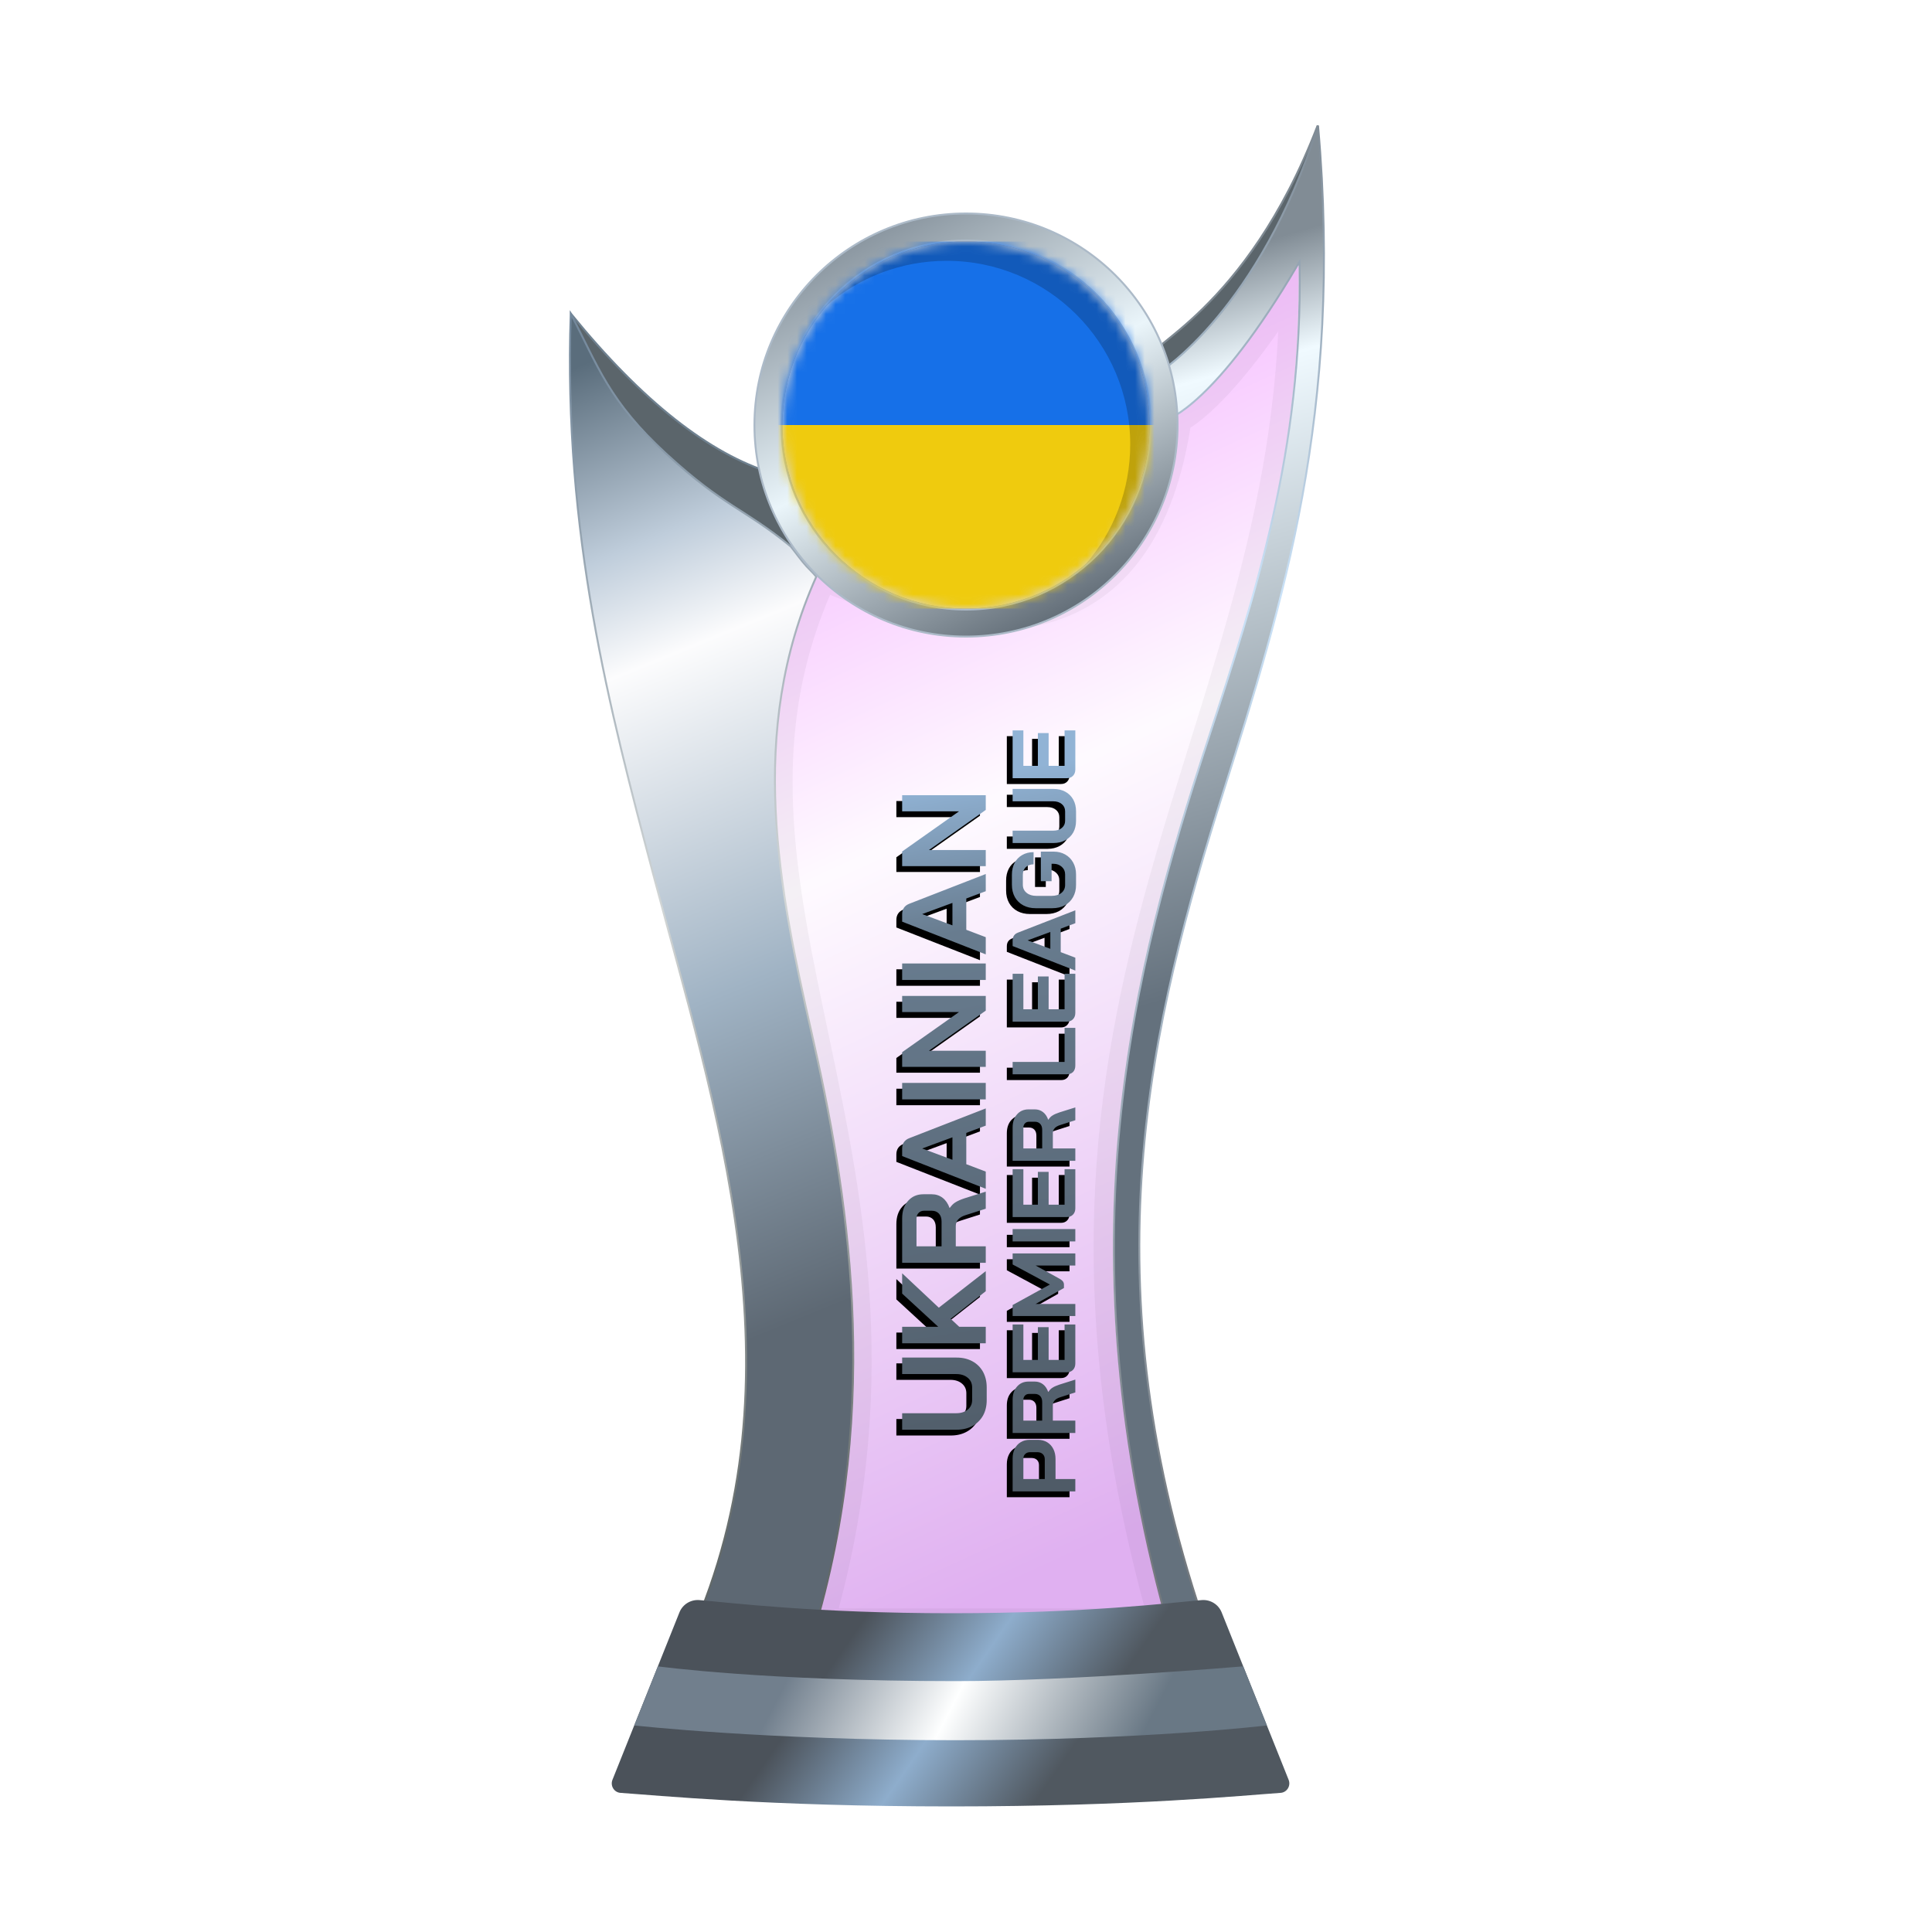 <?xml version="1.0" encoding="UTF-8"?>
<svg width="200px" height="200px" viewBox="0 0 200 200" version="1.1" xmlns="http://www.w3.org/2000/svg" xmlns:xlink="http://www.w3.org/1999/xlink">
    <title>ukraine_silver</title>
    <defs>
        <linearGradient x1="39.044%" y1="6.772%" x2="58.233%" y2="95.397%" id="linearGradient-1">
            <stop stop-color="#EE86FF" offset="0%"></stop>
            <stop stop-color="#FEF7FF" offset="37.799%"></stop>
            <stop stop-color="#CB7CE7" offset="100%"></stop>
        </linearGradient>
        <filter x="-9.2%" y="-7.0%" width="118.4%" height="110.5%" filterUnits="objectBoundingBox" id="filter-2">
            <feGaussianBlur stdDeviation="1" in="SourceGraphic"></feGaussianBlur>
        </filter>
        <linearGradient x1="50.332%" y1="8.222%" x2="53.008%" y2="57.196%" id="linearGradient-3">
            <stop stop-color="#818C95" offset="0%"></stop>
            <stop stop-color="#F0FAFF" offset="16.42%"></stop>
            <stop stop-color="#64717D" offset="100%"></stop>
        </linearGradient>
        <linearGradient x1="50.955%" y1="-0.323%" x2="51.506%" y2="94.957%" id="linearGradient-4">
            <stop stop-color="#7F8B96" offset="0%"></stop>
            <stop stop-color="#CAE2F8" offset="32.955%"></stop>
            <stop stop-color="#757A7F" offset="100%"></stop>
        </linearGradient>
        <linearGradient x1="48.684%" y1="0.016%" x2="56.281%" y2="77.617%" id="linearGradient-5">
            <stop stop-color="#5A6D7C" offset="0%"></stop>
            <stop stop-color="#BFCDDB" offset="19.433%"></stop>
            <stop stop-color="#FCFCFD" offset="31.193%"></stop>
            <stop stop-color="#A0B3C4" offset="65.716%"></stop>
            <stop stop-color="#5D6873" offset="100%"></stop>
        </linearGradient>
        <linearGradient x1="52.298%" y1="-0.283%" x2="54.68%" y2="93.621%" id="linearGradient-6">
            <stop stop-color="#73889C" offset="0%"></stop>
            <stop stop-color="#D1D5D5" offset="47.712%"></stop>
            <stop stop-color="#626969" offset="100%"></stop>
        </linearGradient>
        <linearGradient x1="29.723%" y1="45.927%" x2="71.412%" y2="54.64%" id="linearGradient-7">
            <stop stop-color="#4B525A" offset="0%"></stop>
            <stop stop-color="#8EADCC" offset="49.166%"></stop>
            <stop stop-color="#505860" offset="100%"></stop>
        </linearGradient>
        <linearGradient x1="22.357%" y1="48.161%" x2="82.774%" y2="51.797%" id="linearGradient-8">
            <stop stop-color="#717F8D" offset="0%"></stop>
            <stop stop-color="#FEFFFF" offset="46.571%"></stop>
            <stop stop-color="#697885" offset="100%"></stop>
        </linearGradient>
        <linearGradient x1="15.322%" y1="11.29%" x2="60.493%" y2="100.18%" id="linearGradient-9">
            <stop stop-color="#8B97A1" offset="0%"></stop>
            <stop stop-color="#EAF5FA" offset="47.712%"></stop>
            <stop stop-color="#66717B" offset="100%"></stop>
        </linearGradient>
        <circle id="path-10" cx="19" cy="19" r="19"></circle>
        <linearGradient x1="0%" y1="50.957%" x2="94.547%" y2="47.39%" id="linearGradient-12">
            <stop stop-color="#4F5B67" offset="0%"></stop>
            <stop stop-color="#687C8F" offset="78.543%"></stop>
            <stop stop-color="#91B3D5" offset="100%"></stop>
        </linearGradient>
        <path d="M72.454,114.753 C71.844,114.753 71.309,114.625 70.847,114.37 C70.386,114.106 70.027,113.739 69.772,113.269 C69.516,112.799 69.388,112.256 69.388,111.637 L69.388,106 L71.094,106 L71.094,111.588 C71.094,112.082 71.218,112.482 71.465,112.787 C71.721,113.092 72.05,113.245 72.454,113.245 L73.765,113.245 C74.177,113.245 74.511,113.092 74.766,112.787 C75.022,112.482 75.149,112.082 75.149,111.588 L75.149,106 L76.855,106 L76.855,111.637 C76.855,112.256 76.728,112.799 76.472,113.269 C76.217,113.739 75.854,114.106 75.384,114.37 C74.914,114.625 74.375,114.753 73.765,114.753 L72.454,114.753 Z M83.726,114.654 L80.87,111.019 L80.042,111.909 L80.042,114.654 L78.335,114.654 L78.335,106 L80.042,106 L80.042,109.734 L83.478,106 L85.58,106 L82.02,109.795 L85.803,114.654 L83.726,114.654 Z M86.666,106 L91.265,106 C92.015,106 92.616,106.202 93.07,106.606 C93.531,107.01 93.762,107.541 93.762,108.201 L93.762,109.066 C93.762,109.494 93.638,109.87 93.391,110.191 C93.152,110.504 92.802,110.743 92.34,110.908 L92.34,110.933 C92.604,111.106 92.802,111.304 92.933,111.526 C93.074,111.749 93.21,112.058 93.342,112.453 L94.034,114.654 L92.266,114.654 L91.611,112.602 C91.504,112.247 91.355,111.984 91.166,111.81 C90.976,111.637 90.741,111.551 90.461,111.551 L88.372,111.551 L88.372,114.654 L86.666,114.654 L86.666,106 Z M90.943,110.08 C91.289,110.08 91.561,109.989 91.759,109.808 C91.957,109.618 92.056,109.375 92.056,109.078 L92.056,108.275 C92.056,108.036 91.982,107.846 91.833,107.706 C91.685,107.558 91.487,107.484 91.24,107.484 L88.372,107.484 L88.372,110.08 L90.943,110.08 Z M100.113,112.639 L96.874,112.639 L96.108,114.654 L94.327,114.654 L97.715,106 L98.481,106 C99.017,106 99.38,106.247 99.569,106.742 L102.647,114.654 L100.867,114.654 L100.113,112.639 Z M97.331,111.205 L99.656,111.205 L98.506,108.089 L98.493,108.089 L97.331,111.205 Z M103.583,106 L105.289,106 L105.289,114.654 L103.583,114.654 L103.583,106 Z M106.948,106 L108.469,106 L112.623,111.885 L112.623,106 L114.291,106 L114.291,114.654 L112.771,114.654 L108.617,108.769 L108.617,114.654 L106.948,114.654 L106.948,106 Z M115.945,106 L117.651,106 L117.651,114.654 L115.945,114.654 L115.945,106 Z M124.379,112.639 L121.14,112.639 L120.374,114.654 L118.594,114.654 L121.981,106 L122.748,106 C123.283,106 123.646,106.247 123.836,106.742 L126.914,114.654 L125.134,114.654 L124.379,112.639 Z M121.598,111.205 L123.922,111.205 L122.772,108.089 L122.76,108.089 L121.598,111.205 Z M127.726,106 L129.246,106 L133.4,111.885 L133.4,106 L135.069,106 L135.069,114.654 L133.548,114.654 L129.394,108.769 L129.394,114.654 L127.726,114.654 L127.726,106 Z M63,117.436 L66.421,117.436 C66.798,117.436 67.132,117.51 67.423,117.658 C67.713,117.8 67.939,118.007 68.1,118.279 C68.26,118.545 68.341,118.851 68.341,119.197 L68.341,120.059 C68.341,120.418 68.257,120.736 68.09,121.014 C67.923,121.286 67.689,121.5 67.386,121.654 C67.089,121.802 66.743,121.877 66.347,121.877 L64.28,121.877 L64.28,123.926 L63,123.926 L63,117.436 Z M66.329,120.764 C66.545,120.764 66.721,120.696 66.857,120.56 C66.993,120.418 67.061,120.233 67.061,120.004 L67.061,119.253 C67.061,119.036 66.999,118.866 66.876,118.743 C66.758,118.613 66.601,118.548 66.403,118.548 L64.28,118.548 L64.28,120.764 L66.329,120.764 Z M69.048,117.436 L72.498,117.436 C73.06,117.436 73.511,117.587 73.851,117.89 C74.198,118.193 74.371,118.591 74.371,119.086 L74.371,119.735 C74.371,120.056 74.278,120.338 74.092,120.579 C73.913,120.813 73.65,120.993 73.304,121.116 L73.304,121.135 C73.502,121.265 73.65,121.413 73.749,121.58 C73.854,121.747 73.956,121.979 74.055,122.275 L74.575,123.926 L73.249,123.926 L72.757,122.387 C72.677,122.121 72.566,121.923 72.423,121.793 C72.281,121.663 72.105,121.599 71.895,121.599 L70.328,121.599 L70.328,123.926 L69.048,123.926 L69.048,117.436 Z M72.257,120.495 C72.516,120.495 72.72,120.427 72.869,120.291 C73.017,120.149 73.091,119.967 73.091,119.744 L73.091,119.141 C73.091,118.962 73.035,118.82 72.924,118.715 C72.813,118.604 72.665,118.548 72.479,118.548 L70.328,118.548 L70.328,120.495 L72.257,120.495 Z M76.232,123.926 C75.966,123.926 75.75,123.845 75.583,123.685 C75.416,123.524 75.332,123.314 75.332,123.054 L75.332,117.436 L80.284,117.436 L80.284,118.548 L76.612,118.548 L76.612,120.05 L80.005,120.05 L80.005,121.163 L76.612,121.163 L76.612,122.813 L80.284,122.813 L80.284,123.926 L76.232,123.926 Z M81.155,117.436 L82.295,117.436 L84.418,121.293 L86.495,117.436 L87.636,117.436 L87.636,123.926 L86.384,123.926 L86.384,119.818 L85.021,122.285 C84.928,122.451 84.832,122.572 84.734,122.646 C84.641,122.714 84.533,122.748 84.409,122.748 L84.057,122.748 L82.406,119.818 L82.406,123.926 L81.155,123.926 L81.155,117.436 Z M88.88,117.436 L90.16,117.436 L90.16,123.926 L88.88,123.926 L88.88,117.436 Z M92.304,123.926 C92.038,123.926 91.822,123.845 91.655,123.685 C91.488,123.524 91.404,123.314 91.404,123.054 L91.404,117.436 L96.356,117.436 L96.356,118.548 L92.684,118.548 L92.684,120.05 L96.077,120.05 L96.077,121.163 L92.684,121.163 L92.684,122.813 L96.356,122.813 L96.356,123.926 L92.304,123.926 Z M97.226,117.436 L100.676,117.436 C101.238,117.436 101.69,117.587 102.029,117.89 C102.376,118.193 102.549,118.591 102.549,119.086 L102.549,119.735 C102.549,120.056 102.456,120.338 102.27,120.579 C102.091,120.813 101.829,120.993 101.482,121.116 L101.482,121.135 C101.68,121.265 101.829,121.413 101.927,121.58 C102.032,121.747 102.134,121.979 102.233,122.275 L102.753,123.926 L101.427,123.926 L100.935,122.387 C100.855,122.121 100.744,121.923 100.602,121.793 C100.459,121.663 100.283,121.599 100.073,121.599 L98.506,121.599 L98.506,123.926 L97.226,123.926 L97.226,117.436 Z M100.435,120.495 C100.694,120.495 100.898,120.427 101.046,120.291 C101.195,120.149 101.269,119.967 101.269,119.744 L101.269,119.141 C101.269,118.962 101.214,118.82 101.102,118.715 C100.991,118.604 100.843,118.548 100.657,118.548 L98.506,118.548 L98.506,120.495 L100.435,120.495 Z M107.081,123.926 C106.809,123.926 106.59,123.848 106.423,123.694 C106.262,123.533 106.182,123.323 106.182,123.063 L106.182,117.436 L107.461,117.436 L107.461,122.813 L110.984,122.813 L110.984,123.926 L107.081,123.926 Z M112.532,123.926 C112.266,123.926 112.05,123.845 111.883,123.685 C111.716,123.524 111.632,123.314 111.632,123.054 L111.632,117.436 L116.584,117.436 L116.584,118.548 L112.912,118.548 L112.912,120.05 L116.306,120.05 L116.306,121.163 L112.912,121.163 L112.912,122.813 L116.584,122.813 L116.584,123.926 L112.532,123.926 Z M121.256,122.414 L118.827,122.414 L118.252,123.926 L116.917,123.926 L119.457,117.436 L120.032,117.436 C120.434,117.436 120.706,117.621 120.848,117.992 L123.157,123.926 L121.822,123.926 L121.256,122.414 Z M119.17,121.339 L120.913,121.339 L120.051,119.002 L120.041,119.002 L119.17,121.339 Z M125.783,124 C125.307,124 124.886,123.898 124.522,123.694 C124.157,123.49 123.873,123.203 123.669,122.832 C123.471,122.455 123.372,122.022 123.372,121.534 L123.372,119.828 C123.372,119.339 123.471,118.91 123.669,118.539 C123.873,118.162 124.157,117.871 124.522,117.667 C124.893,117.463 125.319,117.361 125.801,117.361 L126.84,117.361 C127.303,117.361 127.711,117.454 128.064,117.639 C128.416,117.825 128.688,118.088 128.88,118.428 C129.077,118.767 129.176,119.16 129.176,119.605 L127.915,119.605 C127.915,119.271 127.816,119.002 127.619,118.798 C127.421,118.594 127.161,118.492 126.84,118.492 L125.801,118.492 C125.455,118.492 125.177,118.622 124.967,118.882 C124.757,119.135 124.651,119.469 124.651,119.883 L124.651,121.478 C124.651,121.892 124.753,122.229 124.958,122.489 C125.168,122.742 125.443,122.869 125.783,122.869 L126.877,122.869 C127.192,122.869 127.452,122.755 127.656,122.526 C127.866,122.297 127.971,122.013 127.971,121.673 L127.971,121.469 L126.172,121.469 L126.172,120.356 L129.232,120.356 L129.232,121.673 C129.232,122.124 129.133,122.526 128.935,122.878 C128.737,123.23 128.459,123.506 128.101,123.703 C127.742,123.901 127.334,124 126.877,124 L125.783,124 Z M132.421,124 C131.963,124 131.561,123.904 131.215,123.712 C130.869,123.515 130.6,123.24 130.409,122.887 C130.217,122.535 130.121,122.127 130.121,121.663 L130.121,117.436 L131.401,117.436 L131.401,121.626 C131.401,121.997 131.493,122.297 131.679,122.526 C131.87,122.755 132.118,122.869 132.421,122.869 L133.403,122.869 C133.713,122.869 133.963,122.755 134.154,122.526 C134.346,122.297 134.442,121.997 134.442,121.626 L134.442,117.436 L135.721,117.436 L135.721,121.663 C135.721,122.127 135.626,122.535 135.434,122.887 C135.242,123.24 134.97,123.515 134.618,123.712 C134.266,123.904 133.861,124 133.403,124 L132.421,124 Z M137.731,123.926 C137.465,123.926 137.249,123.845 137.082,123.685 C136.915,123.524 136.831,123.314 136.831,123.054 L136.831,117.436 L141.783,117.436 L141.783,118.548 L138.111,118.548 L138.111,120.05 L141.505,120.05 L141.505,121.163 L138.111,121.163 L138.111,122.813 L141.783,122.813 L141.783,123.926 L137.731,123.926 Z" id="path-13"></path>
        <filter x="-1.1%" y="-5.0%" width="101.5%" height="106.7%" filterUnits="objectBoundingBox" id="filter-14">
            <feOffset dx="-0.6" dy="-0.6" in="SourceAlpha" result="shadowOffsetOuter1"></feOffset>
            <feColorMatrix values="0 0 0 0 0   0 0 0 0 0   0 0 0 0 0  0 0 0 0.2 0" type="matrix" in="shadowOffsetOuter1"></feColorMatrix>
        </filter>
    </defs>
    <g id="ukraine_silver" stroke="none" stroke-width="1" fill="none" fill-rule="evenodd">
        <g id="euro_qualify_gold_shield" transform="translate(59, 13)">
            <g id="cup" transform="translate(-0, 0)">
                <path d="M25.9,46 C10,79.5 39.5,107 25.182,155.5 L62.144,155.5 C43.037,88.637 76.262,63.456 75.431,14.451 C66.71,28.571 62.4,30 62.4,30 C59.078,53.672 42.512,53.06 25.9,46 Z" id="glass" fill="url(#linearGradient-1)" fill-rule="nonzero" opacity="0.6"></path>
                <path d="M25.9,46 C10,79.5 39.5,107 25.182,155.5 L62.144,155.5 C43.037,88.637 76.262,63.456 75.431,14.451 C66.71,28.571 62.4,30 62.4,30 C59.078,53.672 42.512,53.06 25.9,46 Z" id="glass-shadow" stroke="#000000" stroke-width="4" opacity="0.2" fill-rule="nonzero" filter="url(#filter-2)"></path>
                <path d="M77.4,0 C69.9,19.5 58.9,23 60.4,24 L61.4,26.5 C69.9,24 77.4,10 77.4,0 Z" id="Path" stroke="#7E8992" stroke-width="0.2" fill="#5B656B" fill-rule="nonzero"></path>
                <path d="M75.531,14.449 L75.525,14.093 L75.345,14.4 C71.083,21.669 67.706,25.673 65.398,27.859 C64.244,28.951 63.358,29.589 62.763,29.953 C62.465,30.135 62.24,30.248 62.091,30.316 C62.045,30.337 62.007,30.353 61.975,30.366 L61.012,25.547 C61.029,25.536 61.05,25.522 61.075,25.505 C61.155,25.452 61.271,25.372 61.422,25.264 C61.723,25.046 62.159,24.715 62.701,24.256 C63.784,23.338 65.292,21.913 66.989,19.877 C70.329,15.871 74.404,9.504 77.441,0.005 C80.081,29.62 73.719,49.746 67.747,68.635 C60.167,92.611 53.219,119.579 66.142,156.4 L62.219,156.4 C50.618,115.733 58.388,86.997 66.053,63.575 C70.975,48.533 75.856,33.617 75.531,14.449 Z" id="Path" stroke="url(#linearGradient-4)" stroke-width="0.2" fill="url(#linearGradient-3)" fill-rule="nonzero"></path>
                <path d="M0.12,19.5 C7.453,28.5 14.413,34 21,36 L24,45 C8.413,35.333 0.453,26.833 0.12,19.5 Z" id="Path-2" stroke="#6F8190" stroke-width="0.2" fill="#5B656B"></path>
                <path d="M12.448,156.4 C24.523,129.475 14.934,101.369 8.615,77.48 C4.139,60.556 -0.705,42.242 0.085,19.478 C2.915,24.898 4,28.5 10,34 C16,39.5 17.965,39.575 22.86,43.571 C23.46,44.321 23.976,45.069 24.5,45.631 C24.763,45.913 25,46.147 25.16,46.312 C25.213,46.367 25.327,46.496 25.5,46.7 C18.264,62.841 21.677,79.21 25.037,94.011 C28.6,109.705 32.549,132.09 25.108,156.4 L12.448,156.4 Z" id="Path" stroke="url(#linearGradient-6)" stroke-width="0.2" fill="url(#linearGradient-5)" fill-rule="nonzero"></path>
                <path d="M11.335,153.913 C11.669,153.078 12.513,152.565 13.409,152.641 C16.674,152.916 25.364,154 39.5,154 C53.636,154 62.126,152.916 65.391,152.641 C66.287,152.565 67.131,153.078 67.465,153.913 L74.398,171.244 C74.647,171.869 74.227,172.553 73.557,172.598 C69.827,172.849 58.454,174 39.5,174 C20.546,174 8.973,172.849 5.243,172.598 C4.573,172.553 4.153,171.869 4.402,171.244 L11.335,153.913 Z" id="Path" fill="url(#linearGradient-7)" fill-rule="nonzero"></path>
                <path d="M9.1,159.5 C9.1,159.5 20.307,161.029 39.902,161.029 C51.809,161.029 69.7,159.5 69.7,159.5 L72.15,165.617 C72.15,165.617 59.498,167.146 39.902,167.146 C20.307,167.146 6.66,165.617 6.66,165.617 L9.1,159.5 Z" id="Path" fill="url(#linearGradient-8)" fill-rule="nonzero"></path>
                <circle id="Oval" fill="#6F727A" cx="41" cy="31" r="21"></circle>
                <path d="M41,9.1 C47.048,9.1 52.523,11.551 56.486,15.514 C60.449,19.477 62.9,24.952 62.9,31 C62.9,37.048 60.449,42.523 56.486,46.486 C52.523,50.449 47.048,52.9 41,52.9 C34.952,52.9 29.477,50.449 25.514,46.486 C21.551,42.523 19.1,37.048 19.1,31 C19.1,24.952 21.551,19.477 25.514,15.514 C29.477,11.551 34.952,9.1 41,9.1 Z M41,11.9 C35.726,11.9 30.951,14.038 27.494,17.494 C24.038,20.951 21.9,25.726 21.9,31 C21.9,36.274 24.038,41.049 27.494,44.506 C30.951,47.962 35.726,50.1 41,50.1 C46.274,50.1 51.049,47.962 54.506,44.506 C57.962,41.049 60.1,36.274 60.1,31 C60.1,25.726 57.962,20.951 54.506,17.494 C51.049,14.038 46.274,11.9 41,11.9 Z" id="Shape" stroke="#ACBAC8" stroke-width="0.2" fill="url(#linearGradient-9)"></path>
            </g>
        </g>
        <g id="flag" transform="translate(81, 25)">
            <mask id="mask-11" fill="white">
                <use xlink:href="#path-10"></use>
            </mask>
            <use id="Mask" fill="#D8D8D8" xlink:href="#path-10"></use>
            <g mask="url(#mask-11)" fill-rule="nonzero" id="Path">
                <g transform="translate(-6, 0)">
                    <path d="M0,19 L49.4,19 L49.4,34.2 C49.4,36.299 47.699,38 45.6,38 L3.8,38 C1.701,38 0,36.299 0,34.2 L0,19 Z" fill="#EFCB0E"></path>
                    <path d="M0,3.8 C0,1.701 1.701,0 3.8,0 L45.6,0 C47.699,0 49.4,1.701 49.4,3.8 L49.4,19 L0,19 L0,3.8 Z" fill="#1670E8"></path>
                </g>
            </g>
            <path d="M19,0 C29.493,0 38,8.507 38,19 C38,24.756 35.441,29.914 31.398,33.398 C34.266,30.07 36,25.738 36,21 C36,10.507 27.493,2 17,2 C12.262,2 7.93,3.734 4.602,6.602 C8.086,2.559 13.244,0 19,0 Z" id="Path" fill-opacity="0.2" fill="#000000" mask="url(#mask-11)"></path>
        </g>
        <g id="Combined-Shape" fill-rule="nonzero" transform="translate(102.391, 115) rotate(-90) translate(-102.391, -115)">
            <use fill="black" fill-opacity="1" filter="url(#filter-14)" xlink:href="#path-13"></use>
            <use fill="url(#linearGradient-12)" xlink:href="#path-13"></use>
        </g>
    </g>
</svg>